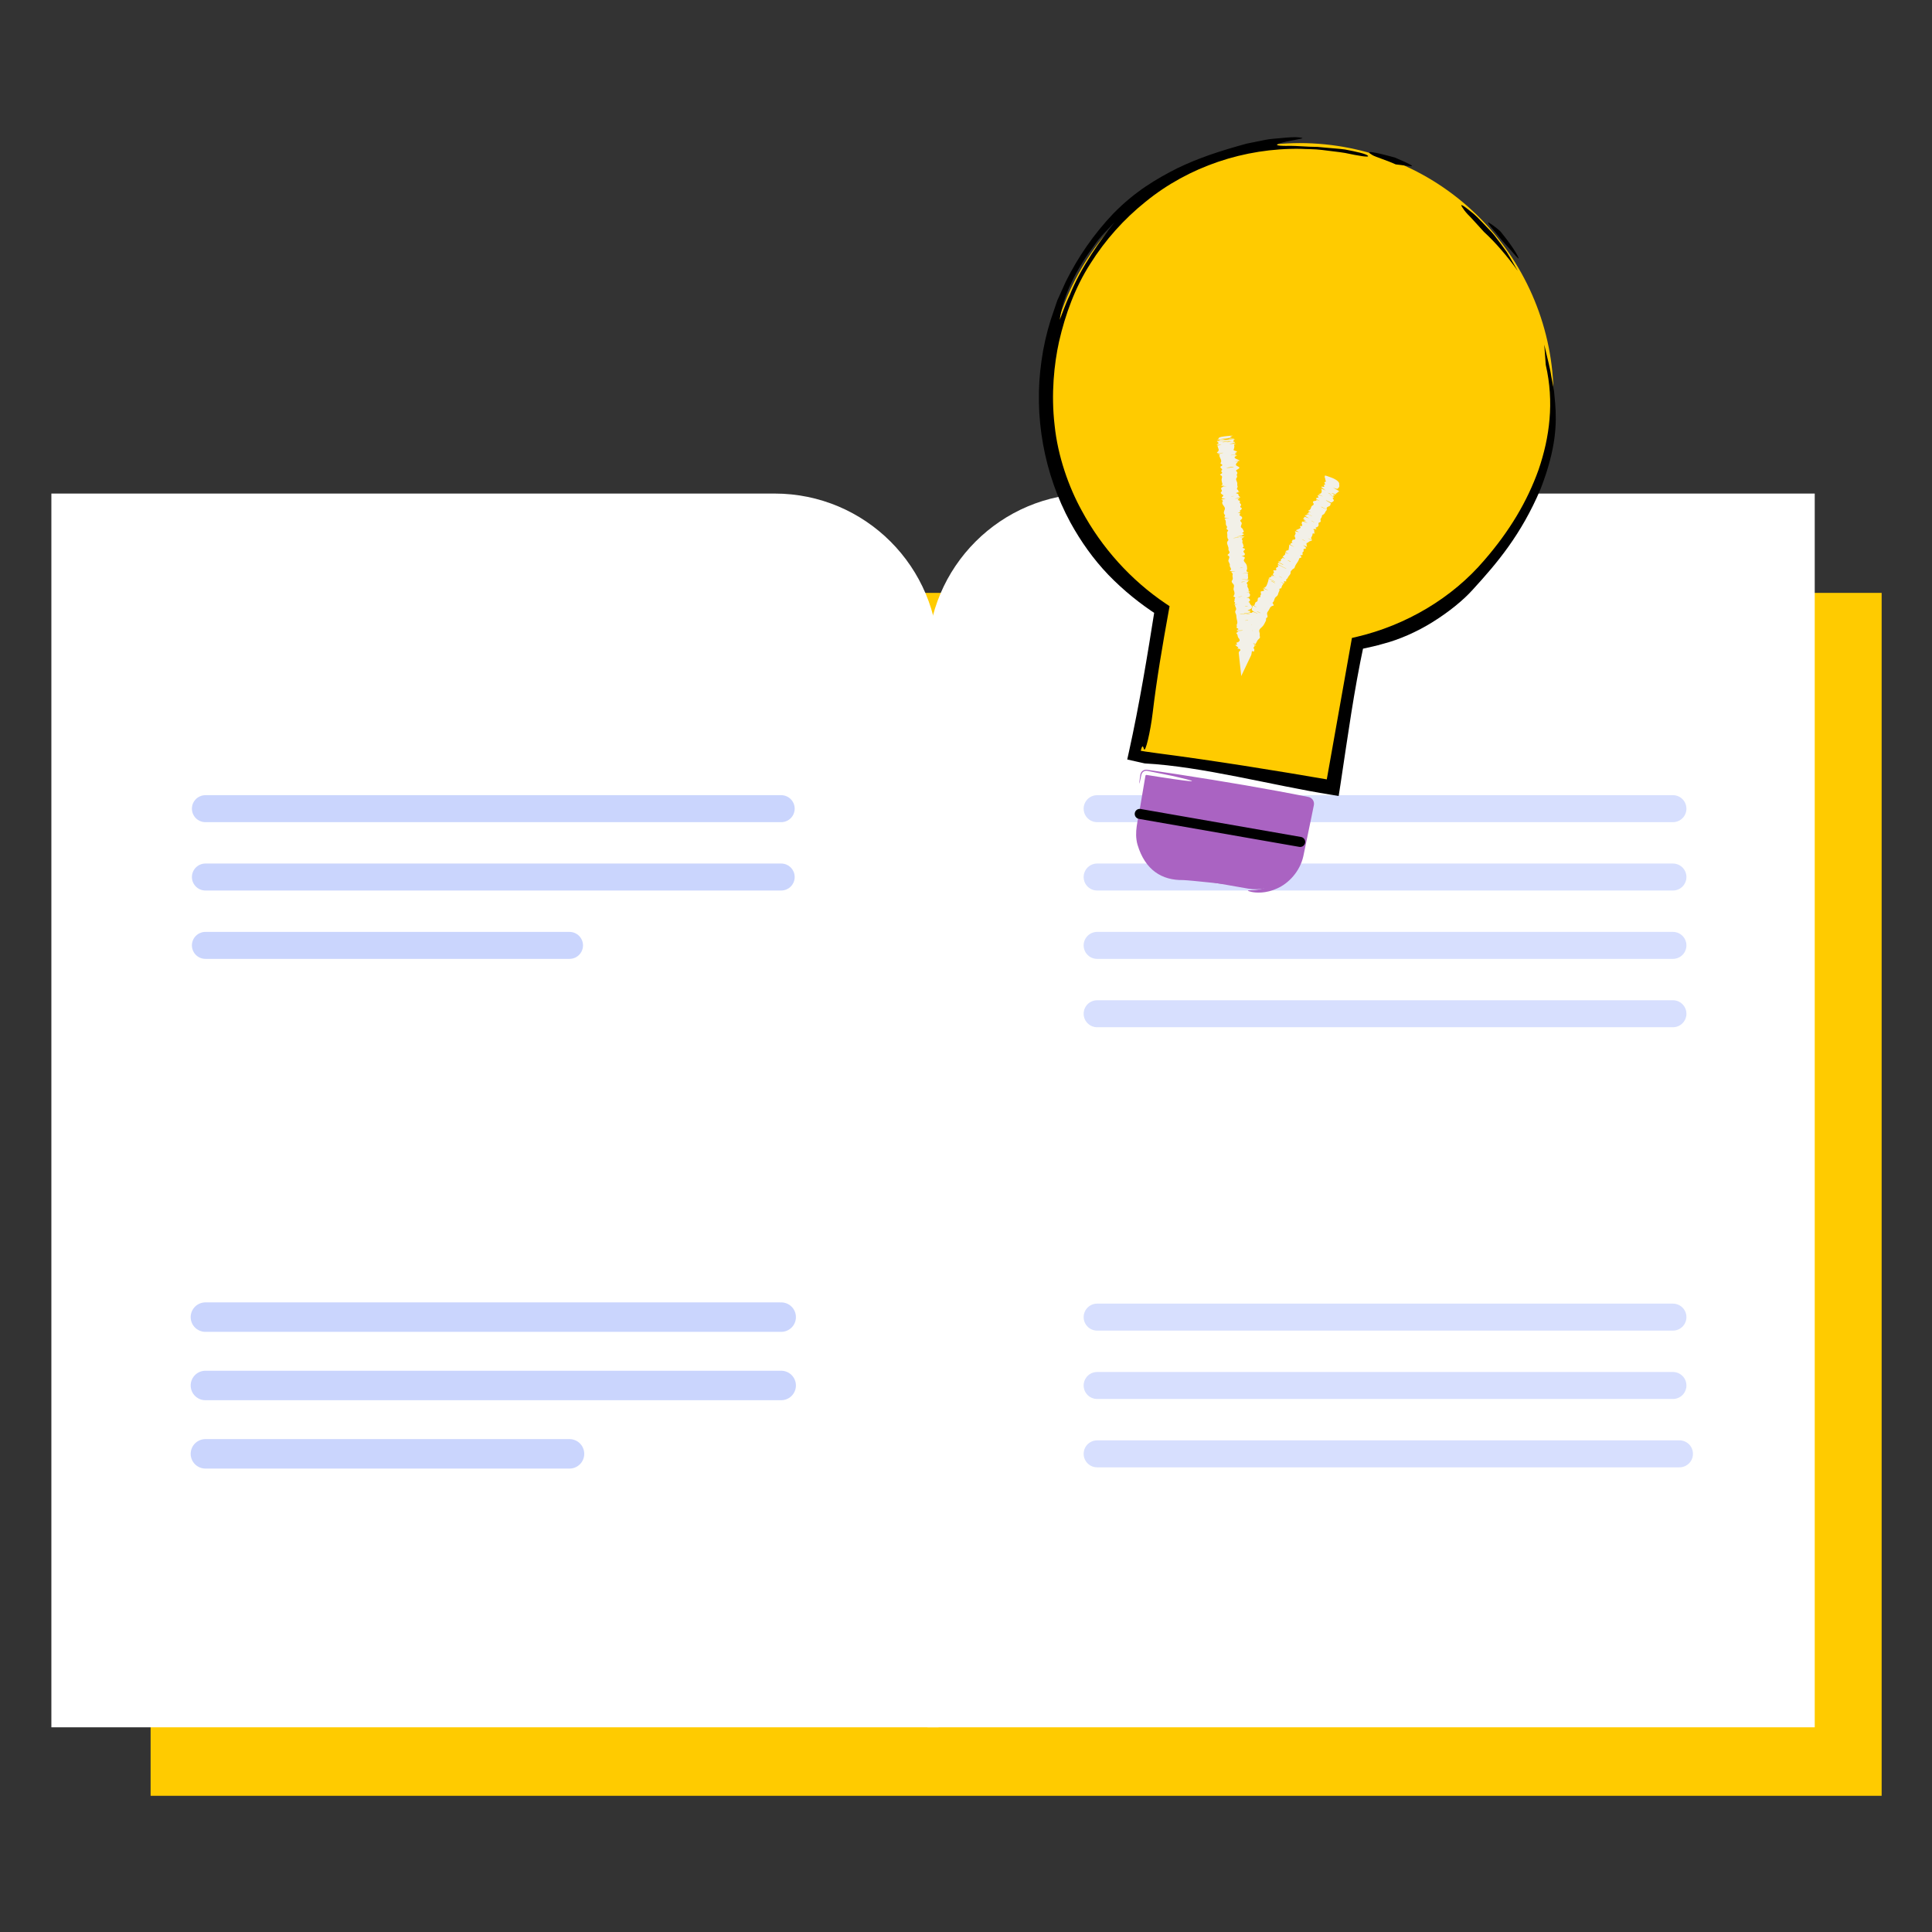 <?xml version="1.0" encoding="UTF-8" standalone="no"?>
<!DOCTYPE svg PUBLIC "-//W3C//DTD SVG 1.1//EN" "http://www.w3.org/Graphics/SVG/1.1/DTD/svg11.dtd">
<svg width="100%" height="100%" viewBox="0 0 162 162" version="1.1" xmlns="http://www.w3.org/2000/svg" xmlns:xlink="http://www.w3.org/1999/xlink" xml:space="preserve" xmlns:serif="http://www.serif.com/" style="fill-rule:evenodd;clip-rule:evenodd;stroke-linecap:round;stroke-linejoin:round;stroke-miterlimit:10;">
    <rect x="0" y="0" width="162" height="162" fill="#333333" stroke="none"/>
    <g transform="matrix(0.905,0,0,0.905,-7.953,-2.757)">
        <g id="Layer-1" serif:id="Layer 1">
            <g>
                <g transform="matrix(1,0,0,1,0,44.411)">
                    <rect x="22.743" y="13.568" width="160.385" height="111.453" style="fill:rgb(255,203,0);"/>
                </g>
                <g transform="matrix(1,0,0,1,80.558,163.086)">
                    <path d="M0,-114.31L-67.01,-114.31L-67.01,0L15.191,0L15.191,-99.119C15.191,-107.509 8.39,-114.31 0,-114.31" style="fill:white;fill-rule:nonzero;"/>
                </g>
                <g transform="matrix(1,0,0,1,109.918,163.086)">
                    <path d="M0,-114.31L67.01,-114.31L67.01,0L-15.191,0L-15.191,-99.119C-15.191,-107.509 -8.39,-114.31 0,-114.31" style="fill:white;fill-rule:nonzero;"/>
                </g>
                <g opacity="0.3">
                    <g transform="matrix(1,0,0,1,27.819,77.972)">
                        <path d="M0,0L53.349,0" style="fill:none;fill-rule:nonzero;stroke:rgb(78,115,249);stroke-width:2.5px;"/>
                    </g>
                    <g transform="matrix(1,0,0,1,27.819,84.305)">
                        <path d="M0,0L53.349,0" style="fill:none;fill-rule:nonzero;stroke:rgb(78,115,249);stroke-width:2.5px;"/>
                    </g>
                    <g transform="matrix(1,0,0,1,27.819,90.639)">
                        <path d="M0,0L33.736,0" style="fill:none;fill-rule:nonzero;stroke:rgb(78,115,249);stroke-width:2.5px;"/>
                    </g>
                </g>
                <g opacity="0.3">
                    <g transform="matrix(1,0,0,1,27.819,125.081)">
                        <path d="M0,0L53.349,0" style="fill:none;fill-rule:nonzero;stroke:rgb(78,115,249);stroke-width:2.73px;"/>
                    </g>
                    <g transform="matrix(1,0,0,1,27.819,131.415)">
                        <path d="M0,0L53.349,0" style="fill:none;fill-rule:nonzero;stroke:rgb(78,115,249);stroke-width:2.73px;"/>
                    </g>
                    <g transform="matrix(1,0,0,1,27.819,137.749)">
                        <path d="M0,0L33.736,0" style="fill:none;fill-rule:nonzero;stroke:rgb(78,115,249);stroke-width:2.73px;"/>
                    </g>
                </g>
                <g opacity="0.23">
                    <g transform="matrix(1,0,0,1,110.441,77.972)">
                        <path d="M0,0L53.349,0" style="fill:none;fill-rule:nonzero;stroke:rgb(78,115,249);stroke-width:2.5px;"/>
                    </g>
                    <g transform="matrix(1,0,0,1,110.441,84.305)">
                        <path d="M0,0L53.349,0" style="fill:none;fill-rule:nonzero;stroke:rgb(78,115,249);stroke-width:2.5px;"/>
                    </g>
                    <g transform="matrix(1,0,0,1,110.441,90.639)">
                        <path d="M0,0L53.349,0" style="fill:none;fill-rule:nonzero;stroke:rgb(78,115,249);stroke-width:2.5px;"/>
                    </g>
                    <g transform="matrix(1,0,0,1,110.441,96.972)">
                        <path d="M0,0L53.349,0" style="fill:none;fill-rule:nonzero;stroke:rgb(78,115,249);stroke-width:2.5px;"/>
                    </g>
                    <g transform="matrix(1,0,0,1,110.441,125.081)">
                        <path d="M0,0L53.349,0" style="fill:none;fill-rule:nonzero;stroke:rgb(78,115,249);stroke-width:2.5px;"/>
                    </g>
                    <g transform="matrix(1,0,0,1,110.441,131.415)">
                        <path d="M0,0L53.349,0" style="fill:none;fill-rule:nonzero;stroke:rgb(78,115,249);stroke-width:2.5px;"/>
                    </g>
                    <g transform="matrix(1,0,0,1,110.441,137.749)">
                        <path d="M0,0L53.954,0" style="fill:none;fill-rule:nonzero;stroke:rgb(78,115,249);stroke-width:2.5px;"/>
                    </g>
                </g>
                <g transform="matrix(1,0,0,1,135.64,72.465)">
                    <path d="M0,-55.266C-12.477,-58.798 -25.455,-51.547 -28.987,-39.071C-31.864,-28.911 -27.588,-18.422 -19.165,-12.968L-21.496,0.369L-3.401,3.532L-1.068,-9.812C6.976,-11.695 13.785,-17.766 16.195,-26.279C19.728,-38.756 12.477,-51.734 0,-55.266" style="fill:rgb(255,203,0);fill-rule:nonzero;"/>
                </g>
                <g transform="matrix(1,0,0,1,110.168,66.727)">
                    <path d="M0,-40.931C0.543,-41.739 1.229,-42.379 1.872,-43.07C0.688,-41.588 -1.265,-38.884 -2.262,-36.342C-2.629,-35.604 -3.01,-34.508 -3.192,-34.049C-2.903,-36.37 -1.505,-38.941 0,-40.931M1.764,-43.887C0.005,-42.034 -1.478,-39.911 -2.622,-37.607L-3.418,-35.847L-4.038,-34.016C-4.421,-32.787 -4.709,-31.524 -4.883,-30.244C-5.626,-25.127 -4.651,-19.78 -2.201,-15.264C-1.236,-13.508 -0.068,-11.86 1.316,-10.418C2.706,-8.981 4.262,-7.723 5.933,-6.651L5.629,-7.348C4.922,-2.875 4.191,1.577 3.219,5.975L3.062,6.688L3.844,6.864L4.684,7.053C10.02,7.338 16.476,9.083 21.951,9.956L22.651,10.068L22.757,9.391C22.782,9.232 22.805,9.083 22.828,8.934C23.532,4.301 24.044,0.454 24.987,-3.972L24.539,-3.497C25.27,-3.671 26.073,-3.814 26.877,-4.06C28.226,-4.415 29.88,-5.118 31.369,-6.053C32.862,-6.981 34.218,-8.082 35.089,-9.062C37.338,-11.518 39.563,-14.144 41.352,-18.356C42.857,-22.23 42.843,-24.53 42.713,-26.277C42.672,-26.716 42.634,-27.131 42.596,-27.545C42.517,-27.952 42.438,-28.358 42.354,-28.786C42.232,-29.643 41.965,-30.561 41.701,-31.751L41.838,-29.876C42.635,-26.431 42.197,-23.144 41.176,-20.168C40.112,-17.185 38.462,-14.449 36.16,-11.791C33.164,-8.264 28.887,-5.741 24.267,-4.661L23.879,-4.571L23.81,-4.177C23.02,0.265 22.226,4.73 21.439,9.16L22.182,8.638C16.647,7.684 11.155,6.8 5.798,6.101C4.952,5.991 4.379,5.901 4.024,5.829L4.254,6.156C4.443,5.205 4.536,5.456 4.607,5.711C4.734,6.17 5.219,4.055 5.418,2.377C5.785,-0.714 6.327,-3.898 6.913,-7.123L6.984,-7.515L6.641,-7.746C3.401,-9.922 0.685,-12.945 -1.157,-16.376C-2.349,-18.533 -3.374,-21.401 -3.668,-24.285C-4.008,-27.164 -3.71,-29.977 -3.26,-32.014C-2.673,-34.581 -1.759,-37.066 -0.358,-39.248C1.018,-41.439 2.752,-43.38 4.755,-44.985C8.743,-48.234 13.901,-49.972 19.128,-49.891C19.691,-49.852 20.394,-49.881 21.113,-49.786C21.83,-49.683 22.581,-49.622 23.238,-49.51C24.542,-49.233 25.536,-49.069 25.362,-49.249C25.184,-49.433 24.308,-49.624 23.244,-49.828C22.708,-49.907 22.116,-49.932 21.542,-49.991C21.255,-50.018 20.971,-50.044 20.697,-50.069C20.422,-50.076 20.157,-50.083 19.909,-50.09C18.921,-50.147 18.226,-50.185 17.759,-50.163C17.292,-50.166 17.05,-50.193 16.969,-50.233C16.806,-50.314 17.287,-50.453 17.876,-50.579C19.299,-50.858 19.637,-50.872 18.957,-50.951C18.618,-50.999 18.031,-50.957 17.214,-50.879C16.806,-50.829 16.335,-50.825 15.821,-50.716C15.308,-50.612 14.74,-50.497 14.119,-50.371C11.642,-49.694 9.666,-49.041 7.711,-48.098C5.789,-47.125 3.802,-45.968 1.764,-43.887" style="fill-rule:nonzero;"/>
                </g>
                <g transform="matrix(1,0,0,1,146.282,25.445)">
                    <path d="M0,-0.912C-0.761,-1.741 -1.197,-2.242 -1.505,-2.541C-1.797,-2.857 -1.904,-3.027 -2.008,-3.187C-2.293,-3.623 -1.855,-3.321 -1.166,-2.755C-0.807,-2.487 -0.44,-2.1 -0.072,-1.709C0.291,-1.314 0.686,-0.941 0.97,-0.583C1.338,-0.117 1.726,0.414 2.117,0.962C2.472,1.535 2.801,2.144 3.139,2.711C2.168,1.353 1.094,0.092 0,-0.912" style="fill-rule:nonzero;"/>
                </g>
                <g transform="matrix(-0.994,0.113,0.113,0.994,136.899,17.839)">
                    <path d="M-1.147,-0.066C-2.572,0.742 -2.844,0.976 -2.491,0.891C-2.046,0.785 -1.596,0.678 -1.147,0.572C-0.473,0.158 0.675,-0.351 0.878,-0.513C1.701,-1.107 0.71,-0.808 -1.147,-0.066" style="fill-rule:nonzero;"/>
                </g>
                <g transform="matrix(1,0,0,1,147.817,26.316)">
                    <path d="M0,-1.817C1.38,-0.135 1.854,0.88 1.613,0.649C1.478,0.53 1.271,0.301 1.02,-0.009C0.749,-0.305 0.408,-0.665 0.053,-1.088C-0.326,-1.555 -0.659,-1.975 -0.897,-2.247C-1.121,-2.53 -1.212,-2.697 -1.103,-2.65C-0.878,-2.54 -0.27,-2.088 0,-1.817" style="fill-rule:nonzero;"/>
                </g>
                <g transform="matrix(1,0,0,1,130.435,57.957)">
                    <path d="M0,-6.574C-0.055,-6.605 -0.108,-6.636 -0.146,-6.657C-0.184,-6.681 -0.194,-6.694 -0.085,-6.64C-0.006,-6.599 0.069,-6.56 0.194,-6.495C0.094,-6.536 0.038,-6.559 0,-6.574M-5.639,3.01C-5.646,3.012 -5.717,2.985 -5.755,2.967C-5.867,2.912 -5.896,2.889 -5.884,2.885C-5.877,2.883 -5.829,2.902 -5.803,2.91C-5.669,2.979 -5.626,3.008 -5.639,3.01M-5.771,3.425C-5.691,3.466 -5.582,3.521 -5.553,3.541C-5.516,3.567 -5.601,3.528 -5.676,3.49C-5.758,3.447 -5.838,3.406 -5.912,3.368C-5.91,3.357 -5.828,3.396 -5.771,3.425M-6.153,3.849C-6.122,3.839 -6.058,3.825 -5.981,3.814C-5.903,3.802 -5.836,3.802 -5.856,3.811C-5.877,3.819 -5.94,3.832 -5.971,3.839C-6.104,3.854 -6.187,3.861 -6.153,3.849M-6.574,-0.938C-6.607,-0.94 -6.652,-0.942 -6.668,-0.942C-6.675,-0.944 -6.623,-0.953 -6.599,-0.958C-6.553,-0.959 -6.507,-0.961 -6.44,-0.963C-6.497,-0.953 -6.536,-0.945 -6.574,-0.938M-6.694,4.776C-6.628,4.814 -6.583,4.841 -6.528,4.873C-6.573,4.855 -6.638,4.828 -6.659,4.82C-6.729,4.781 -6.786,4.749 -6.831,4.723C-6.817,4.719 -6.759,4.741 -6.694,4.776M-6.773,-2.282C-6.754,-2.289 -6.682,-2.301 -6.62,-2.309C-6.547,-2.318 -6.458,-2.325 -6.492,-2.313C-6.514,-2.309 -6.583,-2.295 -6.622,-2.288C-6.733,-2.276 -6.799,-2.273 -6.773,-2.282M-7.51,-8.941C-7.454,-8.944 -7.378,-8.947 -7.347,-8.948C-7.304,-8.947 -7.34,-8.937 -7.438,-8.928C-7.5,-8.926 -7.548,-8.924 -7.601,-8.922C-7.563,-8.93 -7.537,-8.936 -7.51,-8.941M1.748,-9.078C1.704,-9.091 1.591,-9.14 1.5,-9.179C1.494,-9.181 1.397,-9.237 1.393,-9.244C1.384,-9.261 1.5,-9.209 1.602,-9.164C1.704,-9.114 1.791,-9.066 1.748,-9.078M-0.656,-4.754C-0.708,-4.777 -0.766,-4.803 -0.811,-4.823C-0.913,-4.874 -1.039,-4.938 -1.016,-4.941C-1.011,-4.942 -0.933,-4.907 -0.875,-4.883C-0.792,-4.834 -0.724,-4.794 -0.656,-4.754M-2.193,-2.946C-2.089,-2.896 -2.049,-2.869 -2.05,-2.86C-2.051,-2.852 -2.073,-2.854 -2.19,-2.911C-2.284,-2.957 -2.348,-2.993 -2.334,-3.009C-2.315,-3.001 -2.275,-2.983 -2.193,-2.946M-2.853,-1.386C-2.819,-1.362 -2.886,-1.389 -2.961,-1.426C-3.02,-1.457 -3.104,-1.502 -3.128,-1.514C-3.164,-1.539 -3.096,-1.511 -2.993,-1.463C-2.956,-1.443 -2.876,-1.399 -2.853,-1.386M-5.206,1.722C-5.21,1.709 -5.137,1.74 -5.038,1.788C-4.928,1.841 -4.796,1.906 -4.846,1.897C-4.867,1.893 -4.963,1.851 -5.004,1.835C-5.144,1.766 -5.202,1.733 -5.206,1.722M-6.658,0.35C-6.589,0.341 -6.495,0.336 -6.557,0.349C-6.623,0.36 -6.721,0.376 -6.822,0.393C-6.884,0.401 -6.953,0.403 -6.922,0.389C-6.855,0.379 -6.763,0.365 -6.658,0.35M-6.586,-0.999C-6.636,-1.002 -6.58,-1.014 -6.463,-1.026C-6.4,-1.031 -6.301,-1.038 -6.278,-1.04C-6.218,-1.037 -6.332,-1.022 -6.43,-1.007C-6.48,-1.004 -6.563,-1 -6.586,-0.999M-6.548,5.137C-6.523,5.161 -6.613,5.123 -6.705,5.072C-6.767,5.039 -6.807,5.01 -6.82,4.996C-6.83,4.985 -6.784,5 -6.652,5.066C-6.623,5.086 -6.564,5.121 -6.548,5.137M-6.232,1.299C-6.248,1.301 -6.32,1.3 -6.311,1.295C-6.29,1.284 -6.286,1.272 -6.122,1.255C-6.078,1.251 -6.036,1.254 -6.001,1.253C-6.043,1.269 -6.1,1.284 -6.232,1.299M-3.667,-0.959C-3.785,-1.018 -3.886,-1.072 -3.892,-1.088C-3.896,-1.1 -3.849,-1.086 -3.739,-1.03C-3.589,-0.956 -3.532,-0.915 -3.467,-0.872C-3.482,-0.865 -3.582,-0.917 -3.667,-0.959M-8.393,-13.939C-8.394,-13.964 -8.106,-13.997 -7.892,-14.026C-7.745,-14.047 -7.637,-14.049 -7.631,-14.04C-7.615,-14.011 -8.021,-13.983 -8.123,-13.96C-8.274,-13.941 -8.392,-13.929 -8.393,-13.939M-7.342,-11.647C-7.398,-11.625 -7.435,-11.6 -7.746,-11.571C-7.859,-11.564 -8.048,-11.552 -8.055,-11.552C-7.977,-11.58 -7.804,-11.611 -7.568,-11.641C-7.379,-11.662 -7.303,-11.662 -7.342,-11.647M-7.914,-14.134C-7.8,-14.146 -7.709,-14.15 -7.758,-14.135C-7.777,-14.129 -7.873,-14.115 -7.931,-14.109C-8.105,-14.092 -8.339,-14.067 -8.442,-14.064C-8.905,-14.053 -8.916,-14.029 -8.883,-14C-8.803,-13.929 -8.645,-13.866 -8.836,-13.766C-8.913,-13.726 -9.064,-13.674 -8.557,-13.703C-8.452,-13.709 -8.423,-13.703 -8.532,-13.687C-9.035,-13.608 -8.821,-13.588 -8.82,-13.553C-8.818,-13.37 -8.585,-13.21 -8.888,-12.996C-8.937,-12.962 -8.899,-12.939 -8.595,-12.949C-8.467,-12.954 -8.214,-12.972 -8.347,-12.943C-8.482,-12.914 -8.567,-12.931 -8.694,-12.919C-8.953,-12.895 -8.876,-12.891 -8.852,-12.881C-8.772,-12.845 -8.568,-12.82 -8.626,-12.774C-8.738,-12.687 -8.635,-12.623 -8.621,-12.549C-8.607,-12.474 -8.545,-12.402 -8.526,-12.329C-8.501,-12.23 -8.473,-12.127 -8.557,-12.014C-8.629,-11.916 -8.242,-11.86 -8.454,-11.752C-8.809,-11.571 -8.248,-11.486 -8.462,-11.322C-8.607,-11.211 -8.287,-11.149 -8.461,-11.034C-8.532,-10.987 -8.654,-10.931 -8.578,-10.898C-8.321,-10.789 -8.447,-10.639 -8.463,-10.502C-8.482,-10.338 -8.404,-10.184 -8.378,-10.025C-8.371,-9.981 -8.74,-9.888 -8.199,-9.899C-8.172,-9.899 -8.644,-9.812 -8.019,-9.868C-7.944,-9.874 -8.053,-9.855 -8.124,-9.848C-8.388,-9.821 -8.326,-9.814 -8.362,-9.796C-8.723,-9.613 -8.286,-9.511 -8.486,-9.343C-8.626,-9.226 -8.475,-9.135 -8.331,-9.045C-8.158,-8.937 -8.817,-8.743 -8.128,-8.69C-8.095,-8.687 -8.072,-8.682 -8.155,-8.673C-8.741,-8.612 -8.42,-8.612 -8.421,-8.594C-8.424,-8.552 -8.308,-8.521 -8.345,-8.476C-8.575,-8.193 -8.067,-7.986 -8.166,-7.716C-8.231,-7.54 -8.332,-7.359 -8.157,-7.207C-8.058,-7.121 -8.335,-6.997 -8.108,-6.924C-8.057,-6.908 -8.112,-6.884 -7.746,-6.921C-7.794,-6.897 -8.273,-6.856 -8.172,-6.836C-8.153,-6.832 -8.186,-6.822 -8.181,-6.817C-8.077,-6.715 -8.07,-6.603 -8.071,-6.49C-8.071,-6.366 -8.075,-6.241 -7.969,-6.128C-7.898,-6.052 -8.061,-5.953 -7.984,-5.877C-7.931,-5.824 -7.803,-5.777 -7.873,-5.714C-7.994,-5.605 -7.949,-5.512 -7.935,-5.417C-7.912,-5.259 -7.982,-5.09 -7.845,-4.942C-7.774,-4.867 -7.935,-4.764 -7.95,-4.679C-7.991,-4.452 -7.779,-4.25 -7.827,-4.022C-7.856,-3.883 -7.621,-3.772 -7.78,-3.619C-7.842,-3.559 -7.965,-3.49 -7.878,-3.448C-7.618,-3.321 -7.808,-3.15 -7.833,-2.995C-7.859,-2.837 -7.665,-2.703 -7.704,-2.544C-7.739,-2.399 -7.556,-2.276 -7.594,-2.129C-7.609,-2.069 -7.98,-1.963 -7.241,-1.986C-7.137,-1.989 -7.216,-1.974 -7.351,-1.961C-7.656,-1.933 -7.572,-1.93 -7.56,-1.915C-7.496,-1.832 -7.404,-1.753 -7.439,-1.661C-7.506,-1.483 -7.342,-1.329 -7.485,-1.143C-7.584,-1.014 -7.484,-0.904 -7.381,-0.795C-7.215,-0.62 -7.415,-0.407 -7.336,-0.222C-7.262,-0.05 -7.211,0.125 -7.361,0.321C-7.411,0.386 -7.148,0.421 -7.206,0.487C-7.31,0.602 -7.22,0.698 -7.294,0.811C-7.317,0.845 -7.248,0.87 -7.234,0.901C-7.221,0.932 -7.157,0.958 -7.236,0.997C-7.322,1.038 -7.265,1.087 -7.184,1.081C-6.491,1.035 -7.734,1.166 -7.237,1.132C-7.223,1.131 -7.219,1.135 -7.219,1.135C-7.238,1.309 -7.022,1.458 -7.159,1.645C-7.283,1.813 -7.108,1.953 -7.101,2.108C-7.094,2.255 -7.078,2.401 -7.04,2.544C-7.005,2.673 -6.971,2.803 -7.05,2.943C-7.103,3.037 -7.002,3.116 -7.076,3.211C-7.147,3.302 -6.703,3.338 -7.018,3.455C-7.118,3.491 -7.074,3.525 -6.586,3.492C-6.471,3.484 -6.445,3.495 -6.514,3.512C-6.549,3.52 -6.585,3.524 -6.669,3.528C-6.991,3.543 -7.056,3.551 -7.048,3.579C-7.041,3.604 -6.857,3.613 -6.939,3.643C-7.235,3.754 -7.018,3.815 -7,3.892C-6.972,4.014 -6.968,4.139 -6.854,4.253C-6.703,4.403 -6.881,4.588 -6.826,4.749C-6.775,4.899 -6.845,5.063 -6.784,5.213C-6.764,5.262 -6.665,5.304 -6.742,5.363C-6.855,5.45 -6.881,5.528 -6.873,5.602L-6.641,7.725L-5.728,5.804C-5.7,5.745 -5.695,5.676 -5.683,5.609C-5.66,5.485 -5.676,5.341 -5.529,5.277C-5.409,5.225 -5.72,4.967 -5.465,4.98C-5.345,4.987 -5.572,4.817 -5.299,4.904C-5.025,4.99 -6.053,4.461 -5.324,4.772C-5.282,4.677 -5.21,4.596 -5.173,4.499C-5.14,4.412 -5.069,4.343 -4.996,4.274C-4.941,4.223 -4.884,4.172 -4.914,4.081C-4.964,3.932 -4.892,3.842 -4.951,3.688C-5.04,3.456 -4.898,3.333 -4.755,3.213C-4.552,3.041 -4.463,2.815 -4.355,2.597C-4.314,2.514 -4.397,2.37 -4.28,2.324C-4.156,2.275 -4.216,2.136 -4.244,2.016C-4.28,1.863 -4.193,1.77 -4.12,1.671C-3.997,1.501 -4.002,1.269 -3.665,1.204C-3.538,1.179 -3.802,0.966 -3.728,0.914C-3.578,0.808 -3.595,0.621 -3.512,0.483C-3.451,0.384 -3.302,0.328 -3.26,0.22C-3.212,0.093 -3.186,-0.045 -3.113,-0.159C-3.068,-0.229 -3.177,-0.374 -3.016,-0.387C-2.881,-0.398 -2.923,-0.494 -2.893,-0.556C-2.848,-0.652 -2.812,-0.752 -2.719,-0.825C-2.698,-0.84 -3.167,-1.063 -2.95,-0.97C-2.47,-0.766 -2.688,-0.912 -2.649,-0.926C-2.6,-0.943 -2.764,-1.079 -2.663,-1.056C-2.309,-0.975 -2.558,-1.183 -2.469,-1.229C-2.354,-1.287 -2.335,-1.393 -2.279,-1.481C-2.198,-1.609 -2.047,-1.704 -2.07,-1.882C-2.086,-1.997 -1.971,-2.048 -1.919,-2.13C-1.871,-2.207 -1.718,-2.233 -1.698,-2.321C-1.671,-2.438 -1.617,-2.541 -1.552,-2.639C-1.442,-2.805 -1.317,-2.965 -1.272,-3.162C-1.254,-3.241 -1.012,-3.21 -1.07,-3.325C-1.097,-3.378 -1.248,-3.485 -1.118,-3.471C-0.798,-3.437 -1.068,-3.696 -0.934,-3.756C-0.839,-3.798 -0.849,-3.892 -0.874,-3.992C-0.909,-4.137 -0.302,-3.972 -0.899,-4.386C-0.91,-4.394 -0.887,-4.39 -0.866,-4.38C-0.309,-4.13 -0.607,-4.318 -0.59,-4.341C-0.537,-4.413 -0.671,-4.578 -0.542,-4.61C-0.379,-4.651 -0.388,-4.777 -0.171,-4.792C-0.115,-4.795 0.055,-4.754 -0.404,-4.998C-0.499,-5.049 -0.452,-5.04 -0.336,-4.981C0.018,-4.801 -0.075,-4.868 -0.092,-4.893C-0.159,-4.989 -0.183,-5.064 -0.156,-5.114C-0.099,-5.22 -0.018,-5.315 -0.038,-5.457C-0.046,-5.52 0.253,-5.428 0.155,-5.535C0.016,-5.686 0.251,-5.658 0.061,-5.836C-0.04,-5.931 0.203,-5.874 0.308,-5.877C0.392,-5.88 0.192,-6.012 0.254,-6.027C0.432,-6.071 0.533,-6.155 0.526,-6.291C0.523,-6.369 0.481,-6.468 0.576,-6.496C0.683,-6.527 0.754,-6.578 0.717,-6.675C0.642,-6.872 0.846,-6.933 0.832,-7.099C0.824,-7.206 0.995,-7.228 1.05,-7.304C1.137,-7.424 1.17,-7.571 1.301,-7.669C1.325,-7.687 1.174,-7.754 1.016,-7.82C0.842,-7.893 0.761,-7.937 0.753,-7.959C0.749,-7.969 0.739,-7.986 0.883,-7.912C1.391,-7.648 1.311,-7.726 1.291,-7.758C1.224,-7.868 1.311,-7.905 1.377,-7.947C1.476,-8.01 1.652,-8.037 1.609,-8.169C1.586,-8.238 1.953,-8.134 1.23,-8.53C1.185,-8.554 1.156,-8.603 1.435,-8.459C1.701,-8.324 1.703,-8.34 1.714,-8.348C1.802,-8.417 1.96,-8.452 1.93,-8.578C1.909,-8.662 1.729,-8.822 1.913,-8.809C1.979,-8.804 1.993,-8.827 1.654,-9.009C1.434,-9.128 1.472,-9.122 1.741,-8.984C1.891,-8.908 2.006,-8.857 1.95,-8.896C1.665,-9.097 2.189,-8.906 1.982,-9.071C1.932,-9.111 1.371,-9.432 2.144,-9.069C2.155,-9.064 2.173,-9.064 2.159,-9.074C1.999,-9.196 2.163,-9.16 2.177,-9.196C2.199,-9.258 2.332,-9.266 2.325,-9.339C2.32,-9.391 2.747,-9.259 1.946,-9.682C1.821,-9.747 1.904,-9.717 1.966,-9.693C2.238,-9.591 2.273,-9.613 2.297,-9.635C2.386,-9.722 2.477,-9.808 2.439,-9.955C2.408,-10.079 2.514,-10.137 2.261,-10.366C2.179,-10.44 1.897,-10.597 1.729,-10.654C1.497,-10.734 1.109,-10.891 1.111,-10.843C1.114,-10.778 1.063,-10.737 1.104,-10.654C1.164,-10.531 1.13,-10.453 1.199,-10.327C1.246,-10.241 1.049,-10.278 1.06,-10.212C1.073,-10.129 1.214,-9.982 1.048,-9.989C0.878,-9.996 1.197,-9.772 0.977,-9.801C0.823,-9.822 0.536,-9.886 1.126,-9.546C1.137,-9.539 1.106,-9.546 1.081,-9.557C0.603,-9.773 0.913,-9.61 1.075,-9.517C1.121,-9.492 1.303,-9.396 1.113,-9.485C0.566,-9.742 0.781,-9.6 0.789,-9.57C0.845,-9.354 0.828,-9.173 0.529,-9.129C0.52,-9.128 0.529,-9.118 0.529,-9.112C1.394,-8.699 0.593,-9.054 0.607,-9.034C0.629,-9.001 0.516,-9.035 0.479,-9.031C0.323,-9.017 0.687,-8.753 0.4,-8.8C0.257,-8.823 0.403,-8.697 0.28,-8.706C0.199,-8.712 0.748,-8.433 0.617,-8.491C0.079,-8.726 0.376,-8.54 0.335,-8.53C0.17,-8.489 -0.097,-8.494 0.027,-8.316C0.177,-8.1 -0.097,-8.092 -0.143,-7.974C-0.191,-7.853 -0.203,-7.713 -0.348,-7.638C-0.379,-7.622 -0.613,-7.685 -0.196,-7.452C-0.654,-7.593 -0.208,-7.289 -0.509,-7.352C-0.58,-7.367 -0.652,-7.366 -0.15,-7.132C0.016,-7.055 -0.016,-7.055 -0.162,-7.121C-0.256,-7.163 -0.4,-7.242 -0.43,-7.238C-0.488,-7.231 -0.642,-7.27 -0.589,-7.211C-0.48,-7.09 -1.129,-7.326 -0.378,-6.903C-0.32,-6.87 -0.387,-6.897 -0.44,-6.918C-0.962,-7.121 -0.788,-6.969 -0.804,-6.921C-0.819,-6.873 -1.051,-6.913 -0.767,-6.738C-0.387,-6.503 -1.385,-6.917 -0.476,-6.449L-0.562,-6.481C-1.192,-6.711 -0.967,-6.51 -1.031,-6.459C-1.115,-6.393 -0.833,-6.148 -1.119,-6.179C-1.297,-6.198 -1.105,-6.041 -1.152,-5.999C-1.251,-5.911 -1.426,-5.858 -1.57,-5.791C-1.586,-5.784 -1.641,-5.794 -1.424,-5.682C-1.333,-5.635 -1.277,-5.602 -1.324,-5.613C-1.686,-5.702 -1.699,-5.708 -1.652,-5.633C-1.57,-5.506 -1.615,-5.44 -1.653,-5.369C-1.684,-5.311 -1.727,-5.256 -1.673,-5.158C-1.592,-5.01 -1.61,-4.911 -1.818,-4.906C-1.966,-4.903 -1.862,-4.78 -1.957,-4.752C-1.99,-4.743 -1.978,-4.71 -1.918,-4.657C-1.844,-4.591 -1.965,-4.622 -1.979,-4.6C-1.993,-4.58 -2.057,-4.585 -2.073,-4.566C-2.091,-4.546 -2.028,-4.486 -2.094,-4.49C-2.165,-4.495 -2.101,-4.451 -1.873,-4.318C-1.392,-4.037 -2.418,-4.582 -2.2,-4.437C-2.19,-4.43 -2.192,-4.426 -2.192,-4.426C-2.213,-4.266 -2.221,-4.1 -2.263,-3.95C-2.28,-3.892 -2.517,-3.942 -2.462,-3.847C-2.42,-3.773 -2.795,-3.897 -2.285,-3.601C-2.174,-3.537 -2.355,-3.624 -2.424,-3.655C-2.579,-3.723 -2.592,-3.716 -2.584,-3.698C-2.492,-3.495 -2.734,-3.453 -2.793,-3.323C-2.804,-3.298 -2.551,-3.139 -2.58,-3.15C-3.055,-3.342 -2.769,-3.152 -2.85,-3.148C-3.112,-3.135 -2.793,-2.839 -3.2,-2.896C-3.246,-2.903 -3.18,-2.851 -3.137,-2.814C-3.087,-2.769 -2.726,-2.601 -2.742,-2.582C-2.77,-2.55 -3.056,-2.739 -3.174,-2.78C-3.233,-2.8 -3.214,-2.784 -3.211,-2.774C-3.202,-2.739 -3.172,-2.693 -3.235,-2.694C-3.34,-2.696 -3.238,-2.615 -2.703,-2.344C-2.619,-2.302 -2.428,-2.213 -2.46,-2.213C-2.48,-2.213 -2.642,-2.287 -2.755,-2.347C-3.137,-2.55 -3.335,-2.622 -3.288,-2.571C-3.046,-2.307 -3.525,-2.392 -3.406,-2.187C-3.348,-2.089 -3.421,-2.05 -3.606,-2.067C-3.783,-2.084 -3.542,-1.896 -3.614,-1.859C-3.683,-1.824 -3.66,-1.74 -3.722,-1.703C-3.757,-1.682 -3.375,-1.448 -3.829,-1.629C-3.89,-1.654 -3.845,-1.611 -3.672,-1.522C-3.603,-1.487 -2.982,-1.191 -3.655,-1.502C-3.814,-1.575 -3.835,-1.57 -3.834,-1.556C-3.83,-1.443 -3.999,-1.416 -4.105,-1.358C-4.126,-1.346 -4.036,-1.291 -3.839,-1.189C-3.699,-1.116 -3.438,-0.984 -3.511,-1.004C-3.628,-1.035 -3.738,-1.116 -3.86,-1.179C-4.14,-1.325 -4.098,-1.282 -4.102,-1.27C-4.121,-1.213 -4.129,-1.151 -4.142,-1.09C-4.165,-0.974 -4.216,-0.87 -4.253,-0.76C-4.295,-0.641 -4.353,-0.529 -4.494,-0.459C-4.528,-0.442 -4.709,-0.502 -4.217,-0.254C-4.112,-0.202 -4.12,-0.191 -4.22,-0.236C-4.839,-0.51 -4.588,-0.335 -4.55,-0.283C-4.408,-0.086 -4.884,-0.193 -4.843,-0.047C-4.809,0.075 -4.789,0.189 -4.866,0.258C-4.913,0.3 -4.811,0.417 -4.925,0.427C-5.261,0.457 -4.998,0.777 -5.237,0.854C-5.39,0.903 -5.348,1.048 -5.416,1.139C-5.438,1.168 -5.566,1.146 -5.271,1.323C-5.226,1.35 -5.154,1.401 -5.273,1.34C-5.825,1.058 -5.577,1.217 -5.582,1.232C-5.621,1.348 -5.655,1.465 -5.665,1.595C-5.667,1.62 -5.578,1.689 -5.494,1.754C-5.416,1.815 -5.151,1.895 -5.121,1.939C-5.109,1.956 -5.365,1.846 -5.478,1.805C-5.562,1.775 -5.59,1.773 -5.595,1.786C-5.61,1.831 -5.665,1.857 -5.712,1.887C-5.816,1.951 -5.934,2.009 -6.026,2.079C-6.052,2.098 -6.021,2.113 -5.823,2.209C-5.572,2.33 -5.562,2.335 -5.682,2.295C-5.837,2.243 -6.019,2.17 -5.983,2.224C-5.911,2.333 -5.855,2.439 -5.93,2.473C-6.01,2.51 -6.037,2.572 -6.021,2.654C-5.998,2.766 -5.974,2.883 -6.101,2.917C-6.264,2.962 -6.121,3.153 -6.292,3.193C-6.45,3.23 -6.303,3.423 -6.292,3.546C-6.291,3.565 -6.913,3.316 -6.092,3.712C-6.036,3.739 -6.117,3.714 -6.174,3.693C-6.583,3.543 -6.421,3.682 -6.561,3.667C-6.717,3.651 -6.29,3.912 -6.517,3.864C-6.703,3.824 -6.466,3.991 -6.463,4.043C-6.459,4.111 -6.908,3.961 -6.347,4.294C-6.259,4.346 -6.362,4.307 -6.474,4.259C-6.641,4.187 -6.784,4.133 -6.782,4.152C-6.776,4.226 -6.673,4.348 -6.749,4.382C-6.791,4.401 -6.483,4.583 -6.625,4.546C-6.766,4.508 -6.896,4.482 -6.883,4.514C-6.846,4.609 -7.039,4.59 -7.086,4.643C-7.123,4.685 -6.934,4.836 -7.067,4.829C-7.177,4.823 -7.266,4.829 -7.055,4.97C-6.846,5.11 -6.91,5.119 -6.95,5.134C-6.981,5.145 -7.003,5.16 -7.02,5.177L-5.444,5.456C-5.428,5.388 -5.453,5.325 -5.428,5.256C-5.406,5.193 -5.579,5.147 -5.492,5.079C-5.362,4.978 -5.414,4.895 -5.494,4.817C-5.55,4.763 -5.529,4.699 -5.511,4.64C-5.435,4.395 -5.491,4.165 -5.582,3.938C-5.615,3.857 -5.551,3.767 -5.551,3.684C-5.551,3.606 -5.929,3.564 -5.475,3.44C-5.44,3.43 -5.471,3.422 -5.529,3.422C-5.788,3.426 -5.681,3.389 -5.683,3.363C-5.685,3.321 -5.58,3.269 -5.63,3.231C-5.661,3.207 -5.957,3.21 -5.888,3.197C-5.211,3.069 -5.891,3.073 -5.698,2.99C-5.428,2.873 -5.519,2.784 -5.589,2.698C-5.63,2.646 -5.276,2.541 -6.124,2.586C-6.206,2.59 -6.38,2.598 -6.283,2.58C-6.188,2.562 -6.072,2.563 -5.98,2.56C-5.874,2.556 -5.809,2.566 -5.629,2.536C-5.577,2.528 -5.583,2.517 -5.6,2.511C-5.753,2.461 -5.627,2.382 -5.583,2.313C-5.5,2.181 -5.82,2.093 -5.702,1.958C-6.057,1.987 -6.139,1.972 -6.185,1.952L-6.271,1.956C-6.435,1.965 -6.689,2.019 -6.758,2.003C-6.821,1.988 -6.514,1.959 -6.34,1.939C-6.413,1.929 -6.414,1.914 -6.127,1.881C-5.865,1.851 -5.746,1.821 -5.805,1.813C-6.018,1.788 -5.536,1.689 -5.931,1.681C-5.998,1.68 -6.088,1.654 -6.027,1.632C-5.609,1.482 -5.648,1.376 -5.661,1.268C-5.675,1.153 -5.902,1.06 -5.848,0.938C-5.834,0.906 -6.023,0.894 -5.961,0.855C-5.716,0.708 -5.86,0.6 -5.962,0.487C-5.978,0.469 -6.244,0.48 -6.121,0.454C-5.718,0.367 -5.896,0.331 -5.85,0.278C-5.763,0.179 -5.89,0.1 -5.926,0.012C-5.937,-0.014 -5.735,-0.067 -6.176,-0.041C-5.54,-0.123 -5.967,-0.119 -5.962,-0.145C-5.94,-0.268 -5.961,-0.387 -6.047,-0.499C-6.128,-0.605 -5.985,-0.734 -6.123,-0.835C-6.222,-0.907 -5.967,-1.018 -5.998,-1.098C-6.005,-1.117 -5.559,-1.207 -6.287,-1.141C-6.446,-1.127 -6.266,-1.153 -6.211,-1.163C-5.936,-1.214 -5.908,-1.258 -6.143,-1.269C-6.239,-1.252 -6.28,-1.231 -6.478,-1.221C-6.551,-1.218 -6.652,-1.22 -6.55,-1.233C-6.432,-1.243 -6.272,-1.257 -6.13,-1.269C-6.022,-1.299 -6,-1.32 -6.003,-1.341C-6.02,-1.486 -6.03,-1.632 -6.027,-1.78C-6.026,-1.801 -6.064,-1.81 -6.382,-1.779C-6.639,-1.754 -6.556,-1.769 -6.384,-1.79C-5.908,-1.847 -5.936,-1.87 -6.008,-1.893C-6.275,-1.978 -6.09,-2.111 -6.096,-2.222C-6.103,-2.365 -6.108,-2.509 -6.183,-2.644C-6.251,-2.766 -6.417,-2.878 -6.403,-3.009C-6.388,-3.142 -6.103,-3.304 -6.616,-3.381C-6.624,-3.382 -6.57,-3.391 -6.549,-3.396C-6.293,-3.456 -6.333,-3.49 -6.312,-3.53C-6.246,-3.656 -6.521,-3.747 -6.415,-3.878C-6.352,-3.955 -6.201,-4.041 -6.383,-4.095C-6.497,-4.128 -6.561,-4.17 -6.465,-4.224C-6.354,-4.287 -6.454,-4.326 -6.451,-4.376C-6.446,-4.463 -6.503,-4.544 -6.537,-4.627C-6.566,-4.7 -6.489,-4.785 -6.531,-4.857C-6.571,-4.925 -6.681,-4.989 -6.457,-5.083C-6.347,-5.129 -6.489,-5.128 -6.85,-5.101C-7.019,-5.093 -7.319,-5.044 -7.397,-5.062C-7.405,-5.063 -7.26,-5.087 -7.175,-5.096C-6.871,-5.132 -6.869,-5.114 -6.865,-5.098C-6.28,-5.183 -6.176,-5.229 -6.57,-5.221C-6.747,-5.217 -7.546,-5.15 -6.626,-5.267C-6.59,-5.271 -6.582,-5.282 -6.576,-5.289C-6.53,-5.346 -6.293,-5.421 -6.432,-5.46C-6.512,-5.483 -6.611,-5.507 -6.535,-5.545C-6.279,-5.673 -6.48,-5.754 -6.486,-5.855C-6.491,-5.943 -6.667,-6.014 -6.676,-6.101C-6.69,-6.227 -6.552,-6.369 -6.612,-6.491C-6.654,-6.576 -6.82,-6.649 -6.676,-6.753C-6.448,-6.915 -6.567,-7.043 -6.784,-7.158C-6.916,-7.229 -6.471,-7.36 -6.968,-7.391C-6.471,-7.499 -6.883,-7.522 -6.771,-7.595C-6.602,-7.706 -6.514,-7.813 -6.676,-7.89C-6.846,-7.971 -6.58,-8.092 -6.665,-8.181C-6.748,-8.268 -6.834,-8.356 -6.757,-8.46C-6.694,-8.545 -7.183,-8.572 -6.845,-8.686C-6.81,-8.698 -6.639,-8.76 -7.149,-8.714C-7.228,-8.707 -7.257,-8.712 -7.181,-8.724C-6.546,-8.826 -6.758,-8.864 -6.807,-8.902C-6.893,-8.97 -6.913,-9.046 -6.908,-9.123C-6.904,-9.185 -7.452,-9.196 -6.807,-9.321C-6.781,-9.326 -6.787,-9.332 -6.801,-9.334C-7.049,-9.374 -6.822,-9.466 -6.947,-9.517C-7.171,-9.61 -6.92,-9.751 -6.985,-9.86C-7.045,-9.961 -6.989,-10.079 -7.014,-10.186C-7.051,-10.343 -7.2,-10.49 -7.05,-10.667C-6.95,-10.785 -7.125,-10.875 -7.032,-10.994C-6.976,-11.065 -7.005,-11.13 -7.039,-11.193C-7.056,-11.224 -7.102,-11.253 -7.121,-11.284C-7.16,-11.349 -6.932,-11.438 -6.844,-11.514C-6.696,-11.642 -7.092,-11.713 -7.131,-11.822C-7.162,-11.912 -7.075,-12.014 -6.955,-12.118C-6.915,-12.153 -6.959,-12.164 -7.24,-12.156C-7.346,-12.153 -6.713,-12.207 -6.784,-12.233C-6.842,-12.255 -6.862,-12.281 -6.91,-12.304C-7.142,-12.416 -7.488,-12.516 -7.047,-12.698C-6.964,-12.732 -7.263,-12.723 -7.193,-12.759C-7.154,-12.779 -7.633,-12.71 -7.632,-12.733C-7.631,-12.753 -7.217,-12.765 -7.191,-12.796C-7.181,-12.808 -7.031,-12.837 -7.072,-12.841C-7.331,-12.868 -7.203,-12.936 -7.086,-12.999C-6.875,-13.111 -7.391,-13.143 -7.353,-13.236C-7.283,-13.405 -7.249,-13.57 -7.309,-13.726C-7.317,-13.748 -6.743,-13.865 -7.68,-13.774C-7.746,-13.768 -7.739,-13.777 -7.682,-13.788C-7.138,-13.898 -7.101,-13.961 -7.428,-13.991C-7.615,-13.973 -7.817,-13.945 -7.981,-13.941C-7.988,-13.94 -7.92,-13.957 -7.864,-13.966C-7.567,-14.01 -7.601,-13.977 -7.443,-13.988C-7.215,-14.063 -7.423,-14.095 -7.339,-14.157C-7.301,-14.185 -6.92,-14.299 -8.013,-14.168C-8.164,-14.15 -8.214,-14.162 -8.236,-14.172C-8.264,-14.186 -8.345,-14.192 -8.563,-14.176C-8.628,-14.122 -9.125,-14.007 -7.914,-14.134" style="fill:rgb(242,240,232);fill-rule:nonzero;"/>
                </g>
                <g transform="matrix(1,0,0,1,121.682,43.513)">
                    <path d="M0,0.144C0.037,0.113 0.054,0.083 0.117,0.05C0.208,0.002 0.737,-0.071 1.164,-0.097C1.293,-0.104 1.354,-0.104 1.306,-0.088C1.119,-0.024 0.944,0.039 1.267,0.053C1.285,0.054 1.023,0.118 0.71,0.147C0.524,0.165 0.403,0.176 0.237,0.202C0.103,0.223 -0.12,0.248 -0.041,0.213C0.022,0.186 0.016,0.164 0,0.144" style="fill:rgb(242,240,232);fill-rule:nonzero;"/>
                </g>
                <g transform="matrix(1,0,0,1,124.25,59.813)">
                    <path d="M0,0.096L-0.087,0.1L-0.143,0.08C0.361,0.002 0.57,-0.008 0.525,0.045C0.509,0.064 0.643,0.069 0.474,0.103C0.295,0.104 0.3,0.076 0,0.096" style="fill:rgb(242,240,232);fill-rule:nonzero;"/>
                </g>
                <g transform="matrix(1,0,0,1,121.846,43.708)">
                    <path d="M0,0.078C-0.205,0.1 -0.366,0.111 -0.296,0.085C-0.235,0.061 -0.061,0.036 0.16,0.013C0.364,-0.009 0.584,-0.03 0.721,-0.032C0.839,-0.033 0.658,-0.013 0.584,-0.005C0.356,0.019 0.123,0.042 0,0.078" style="fill:rgb(242,240,232);fill-rule:nonzero;"/>
                </g>
                <g transform="matrix(0.536,0.844,0.844,-0.536,122.843,43.669)">
                    <path d="M0.039,-0.025C-0.028,-0.161 -0.075,-0.248 -0.08,-0.234C-0.086,-0.216 -0.026,-0.085 0.039,0.049C0.095,0.165 0.16,0.293 0.156,0.253C0.152,0.217 0.086,0.075 0.039,-0.025" style="fill:rgb(242,240,232);fill-rule:nonzero;"/>
                </g>
                <g transform="matrix(1,0,0,1,124.44,75.314)">
                    <path d="M0,10.068L-6.993,8.846C-9.167,8.466 -10.622,6.395 -10.242,4.221L-9.437,-0.38L5.429,2.218L4.625,6.819C4.245,8.994 2.174,10.448 0,10.068" style="fill:rgb(170,99,194);fill-rule:nonzero;"/>
                </g>
                <g transform="matrix(1,0,0,1,117.351,85.351)">
                    <path d="M0,-10.427C-1.068,-10.642 -1.839,-10.797 -2.266,-10.883C-2.515,-10.933 -2.757,-10.773 -2.808,-10.525L-2.814,-10.498C-3.041,-9.407 -3.06,-9.474 -2.91,-10.515C-2.867,-10.818 -2.587,-11.028 -2.284,-10.985L-2.281,-10.984L-2.249,-10.98C-1.782,-10.91 -0.79,-10.763 0.508,-10.57C4.908,-9.893 8.959,-9.206 12.633,-8.47L12.666,-8.463C13.015,-8.393 13.24,-8.054 13.171,-7.706L13.17,-7.704C13.095,-7.334 13.024,-6.984 12.953,-6.637C12.72,-5.508 12.454,-4.225 12.194,-2.971C11.875,-1.547 10.816,-0.45 9.782,0.005C8.74,0.494 7.803,0.426 7.373,0.33C6.932,0.224 6.932,0.171 7.505,0.176C8.062,0.153 8.514,0.021 8.957,-0.183C9.395,-0.393 9.847,-0.672 10.291,-1.165C10.733,-1.653 11.179,-2.352 11.301,-3.426C11.451,-4.59 11.657,-6.046 11.944,-7.919L12.418,-7.243C11.99,-7.309 11.149,-7.437 10.224,-7.579C5.83,-8.277 1.536,-9 -2.472,-9.707L-1.638,-10.293C-1.87,-8.996 -2.098,-7.725 -2.32,-6.486C-2.371,-6.186 -2.442,-5.847 -2.478,-5.585C-2.517,-5.331 -2.529,-5.074 -2.505,-4.822C-2.468,-4.317 -2.311,-3.827 -2.055,-3.402C-1.547,-2.54 -0.689,-1.955 0.263,-1.789C1.357,-1.574 2.413,-1.366 3.425,-1.167C12.259,0.601 2.811,-0.694 1.053,-0.764C-0.892,-0.732 -2.461,-1.671 -3.169,-4.039C-3.503,-5.23 -3.102,-6.324 -2.958,-7.347C-2.782,-8.386 -2.611,-9.396 -2.435,-10.432C-2.427,-10.48 -2.38,-10.512 -2.332,-10.505C-1.947,-10.444 -1.543,-10.381 -1.134,-10.316C3.081,-9.666 2.296,-9.911 0,-10.427" style="fill:rgb(170,99,194);fill-rule:nonzero;"/>
                </g>
                <g transform="matrix(0.985,0.172,0.172,-0.985,114.722,77.198)">
                    <path d="M-0.113,-1.299L14.98,-1.299" style="fill:none;fill-rule:nonzero;stroke:black;stroke-width:0.93px;"/>
                </g>
            </g>
        </g>
    </g>
</svg>
